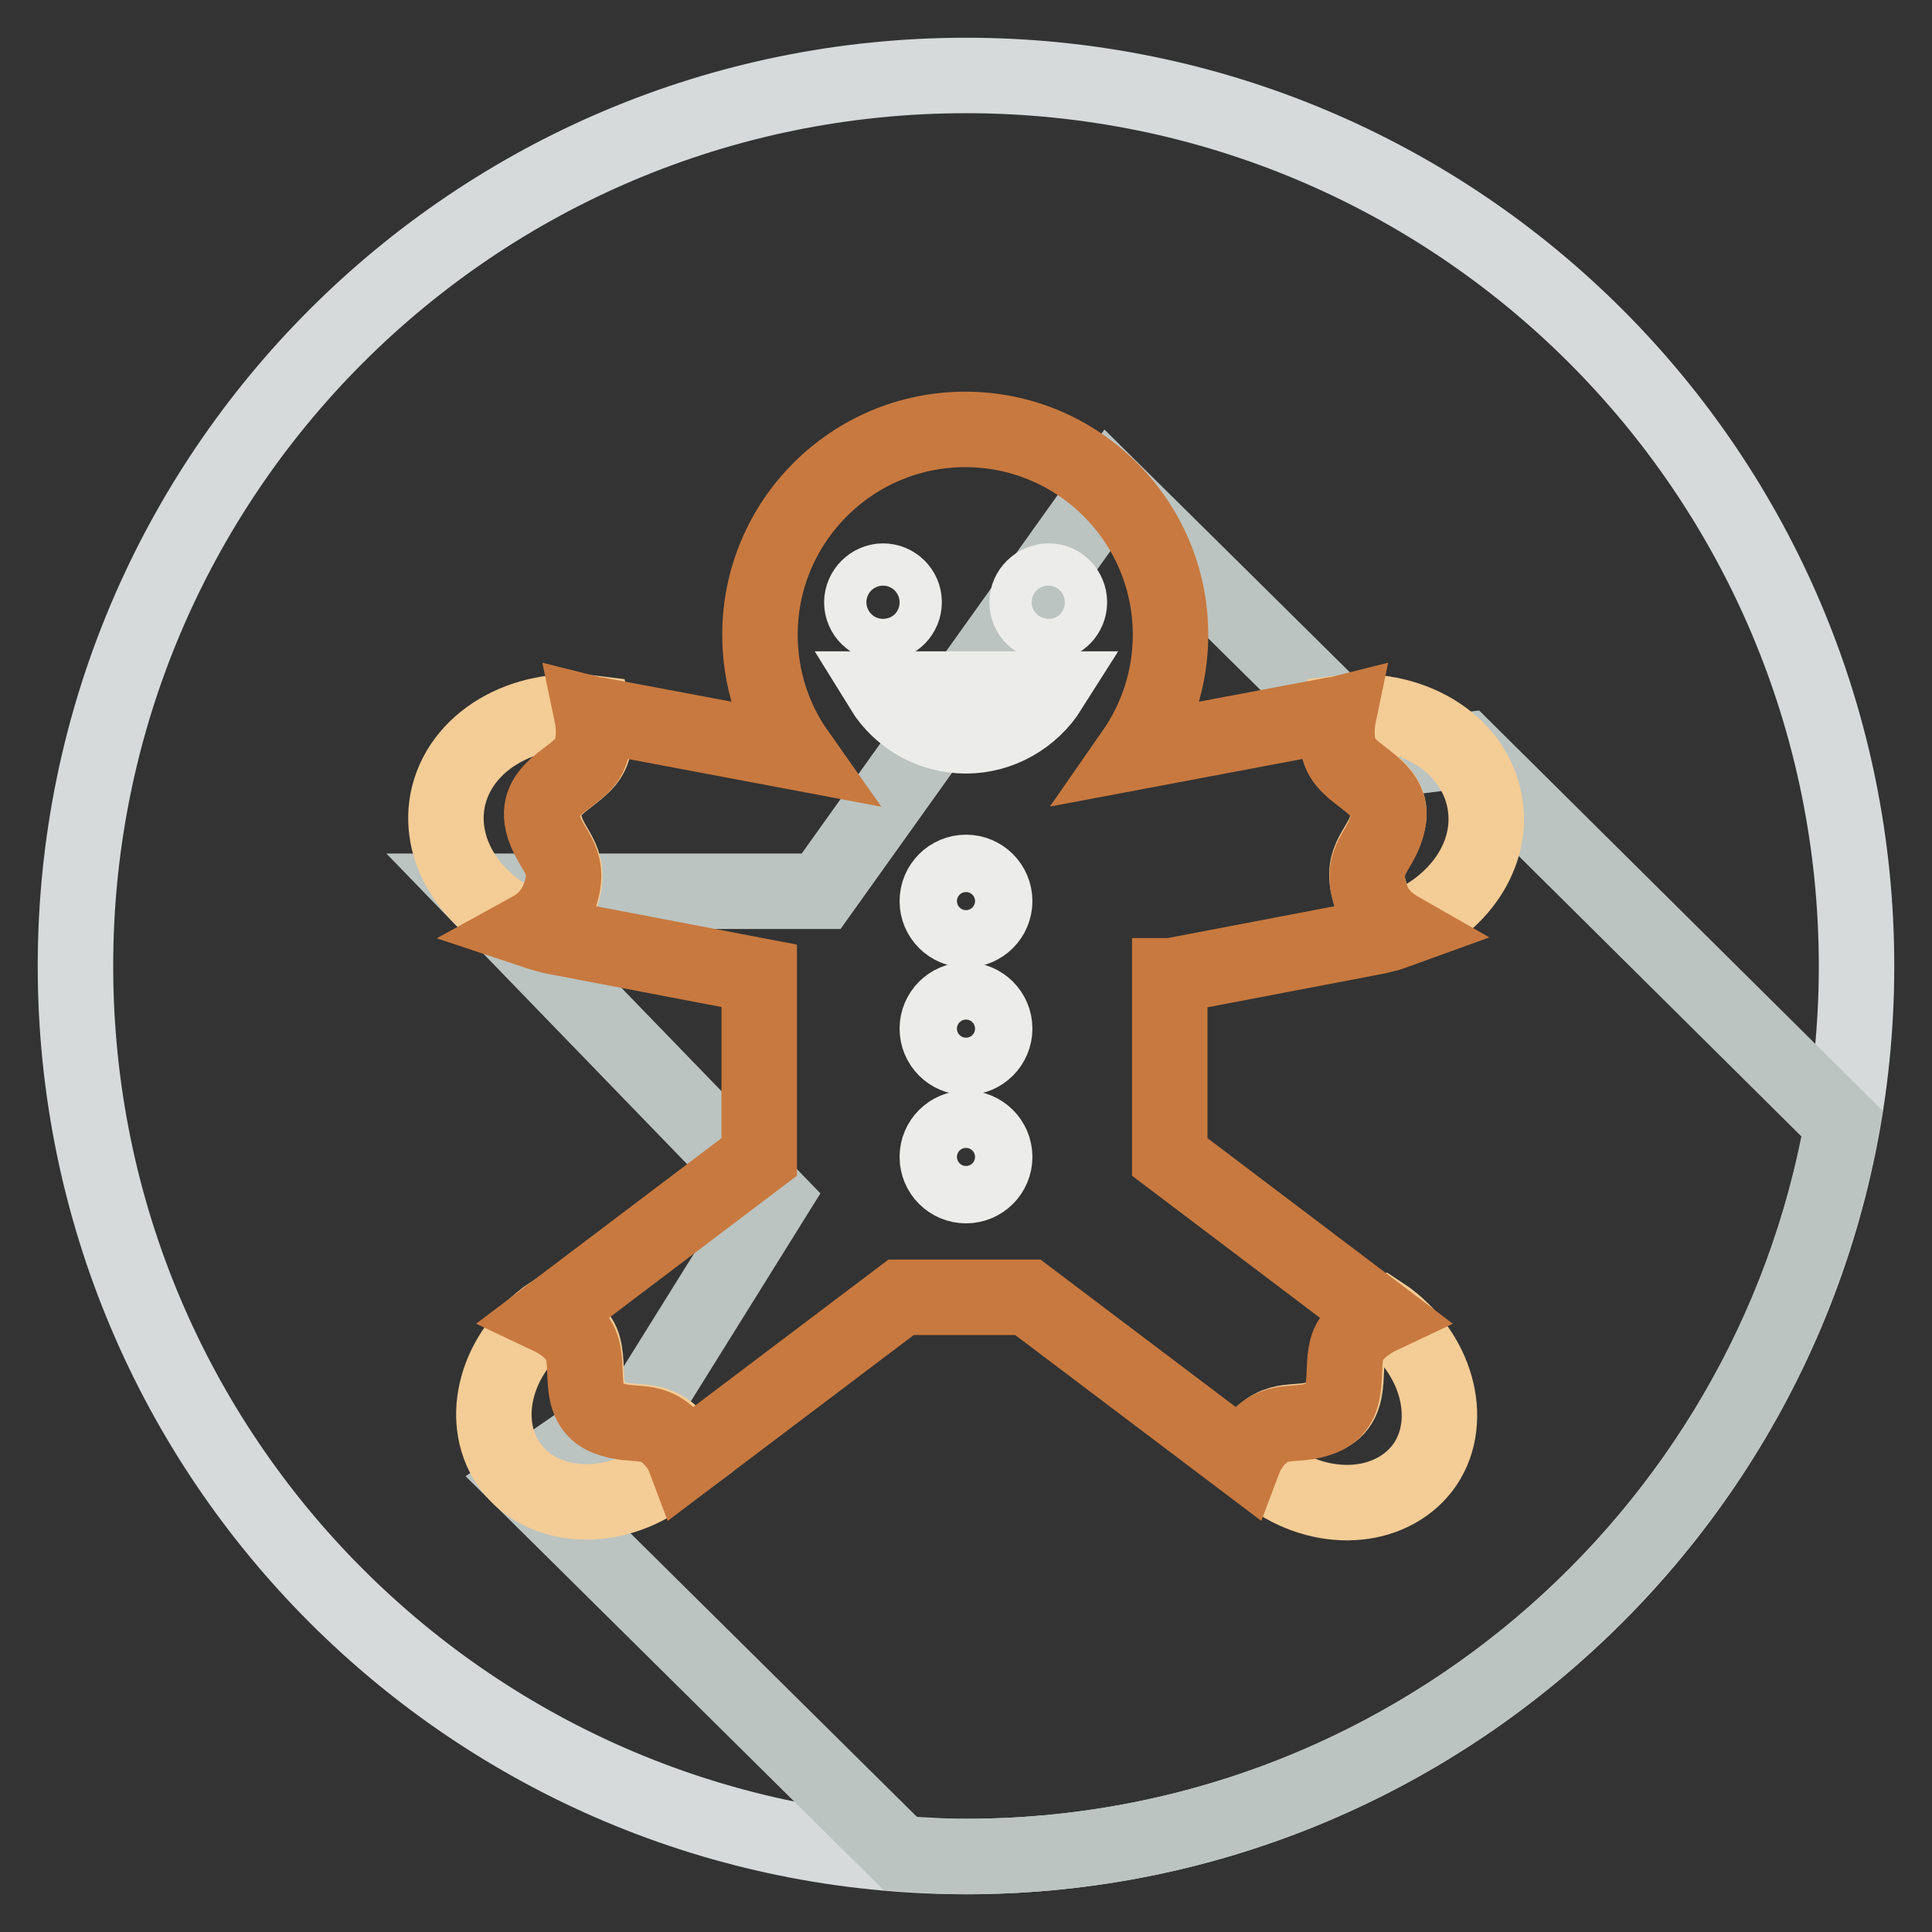 <?xml version="1.0" encoding="utf-8"?>
<!-- Svg Vector Icons : http://www.onlinewebfonts.com/icon -->
<!DOCTYPE svg PUBLIC "-//W3C//DTD SVG 1.1//EN" "http://www.w3.org/Graphics/SVG/1.1/DTD/svg11.dtd">
<svg version="1.1" xmlns="http://www.w3.org/2000/svg" xmlns:xlink="http://www.w3.org/1999/xlink" x="0px" y="0px" viewBox="0 0 256 256" enable-background="new 0 0 256 256" xml:space="preserve">
<rect x="0" y="0" width="256" height="256" fill="#333333" stroke="none"/>
<g> <path stroke-width="10" fill-opacity="0" stroke="#d7dada"  d="M10,128c0,65.2,52.8,118,118,118c65.2,0,118-52.8,118-118c0-65.2-52.8-118-118-118C62.8,10,10,62.8,10,128z "/> <path stroke-width="10" fill-opacity="0" stroke="#bbc4c1"  d="M194.2,99.4l-10.7,1.3L147,64.6l-38.2,53.5H63l39.4,40.7l-16.2,26l-16.7,11.5l49.8,49.3 c2.9,0.2,5.8,0.4,8.7,0.4c58,0,106.3-41.9,116.1-97.1L194.2,99.4z"/> <path stroke-width="10" fill-opacity="0" stroke="#f4cc95"  d="M74.5,118.2c1.3-4.6-1.6-5.5-2.4-9.3c-1.1-4.8,5-5.9,6.3-9.2c0.5-1.2,0.6-3.3,0.2-5.2 c-9.3-1.2-17.8,3.8-19.3,11.6c-1.3,7,3.5,14.1,11.2,17C72.6,122,73.9,120.4,74.5,118.2z M80.7,187.7c-4.6-1.8-2-7.5-3.9-10.4 c-0.7-1-2.2-2.3-3.9-3.1l-0.6,0.4c-6.9,5.2-8.9,14.1-4.6,19.8c4.3,5.7,13.5,6.2,20.4,1l3-2.2c-0.3-0.8-0.8-1.6-1.3-2.3 C86.7,187.3,84.3,189.1,80.7,187.7z M196.7,106.1c-1.5-7.8-10-12.8-19.3-11.6c-0.4,1.9-0.3,4,0.2,5.2c1.2,3.3,7.4,4.3,6.3,9.2 c-0.9,3.7-3.8,4.7-2.4,9.3c0.6,2.2,2,3.8,4,4.9C193.2,120.2,198.1,113.2,196.7,106.1L196.7,106.1z M179.3,177.3 c-2,2.9,0.7,8.6-3.9,10.4c-3.6,1.4-6-0.4-9,3.3c-0.6,0.7-1,1.4-1.3,2.3l3,2.2c6.9,5.2,16,4.7,20.4-1c4.3-5.7,2.2-14.7-4.6-19.8 l-0.6-0.4C181.5,175.1,180,176.3,179.3,177.3z"/> <path stroke-width="10" fill-opacity="0" stroke="#c8793f"  d="M155.2,129.3l26.7-5.1c1.2-0.2,2.5-0.6,3.6-1c-2.1-1.2-3.4-2.7-4-4.9c-1.3-4.6,1.6-5.5,2.4-9.3 c1.1-4.8-5-5.9-6.3-9.2c-0.5-1.2-0.6-3.3-0.2-5.2c-0.4,0.1-0.8,0.1-1.2,0.2l-26,4.9c3.2-4.6,4.9-10,4.9-15.6 c0-15-12.2-27.2-27.2-27.2c-15,0-27.2,12.2-27.2,27.2c0,5.8,1.8,11.2,4.9,15.6l-26-4.9c-0.4-0.1-0.8-0.1-1.2-0.2 c0.4,1.9,0.3,4-0.2,5.2c-1.2,3.3-7.4,4.3-6.3,9.2c0.9,3.7,3.8,4.7,2.4,9.3c-0.7,2.2-2,3.8-4,4.9c1.2,0.4,2.4,0.8,3.6,1l26.7,5.1v24 l-27.9,21.1c1.7,0.8,3.2,2,3.9,3.1c2,2.9-0.7,8.6,3.9,10.4c3.6,1.4,6-0.4,9,3.3c0.6,0.7,1,1.5,1.3,2.3l28.6-21.6h16.8l28.6,21.6 c0.3-0.8,0.7-1.5,1.3-2.3c3-3.7,5.4-1.9,9-3.3c4.6-1.8,2-7.5,3.9-10.4c0.7-1,2.2-2.3,3.9-3.1l-27.9-21.1V129.3z"/> <path stroke-width="10" fill-opacity="0" stroke="#ececeb"  d="M114.2,79.8c0,1.6,1.3,2.8,2.8,2.8c1.6,0,2.8-1.3,2.8-2.8c0,0,0,0,0,0c0-1.6-1.3-2.8-2.8-2.8 C115.5,77,114.2,78.3,114.2,79.8C114.2,79.8,114.2,79.8,114.2,79.8z"/> <path stroke-width="10" fill-opacity="0" stroke="#ececeb"  d="M136.1,79.8c0,1.6,1.3,2.8,2.8,2.8c1.6,0,2.8-1.3,2.8-2.8S140.5,77,139,77C137.4,77,136.1,78.3,136.1,79.8z "/> <path stroke-width="10" fill-opacity="0" stroke="#ececeb"  d="M116.9,91.3c2.4,3.9,6.6,6.2,11.1,6.2c4.5,0,8.7-2.4,11.1-6.2H116.9z"/> <path stroke-width="10" fill-opacity="0" stroke="#ececeb"  d="M124.2,119.4c0,2.1,1.7,3.8,3.8,3.8c2.1,0,3.8-1.7,3.8-3.8c0,0,0,0,0,0c0-2.1-1.7-3.8-3.8-3.8 C125.9,115.6,124.2,117.3,124.2,119.4L124.2,119.4z"/> <path stroke-width="10" fill-opacity="0" stroke="#ececeb"  d="M124.2,136.3c0,2.1,1.7,3.8,3.8,3.8c2.1,0,3.8-1.7,3.8-3.8c0,0,0,0,0,0c0-2.1-1.7-3.8-3.8-3.8 C125.9,132.5,124.2,134.2,124.2,136.3z"/> <path stroke-width="10" fill-opacity="0" stroke="#ececeb"  d="M124.2,153.3c0,2.1,1.7,3.8,3.8,3.8s3.8-1.7,3.8-3.8c0,0,0,0,0,0c0-2.1-1.7-3.8-3.8-3.8 C125.9,149.5,124.2,151.2,124.2,153.3z"/></g>
</svg>